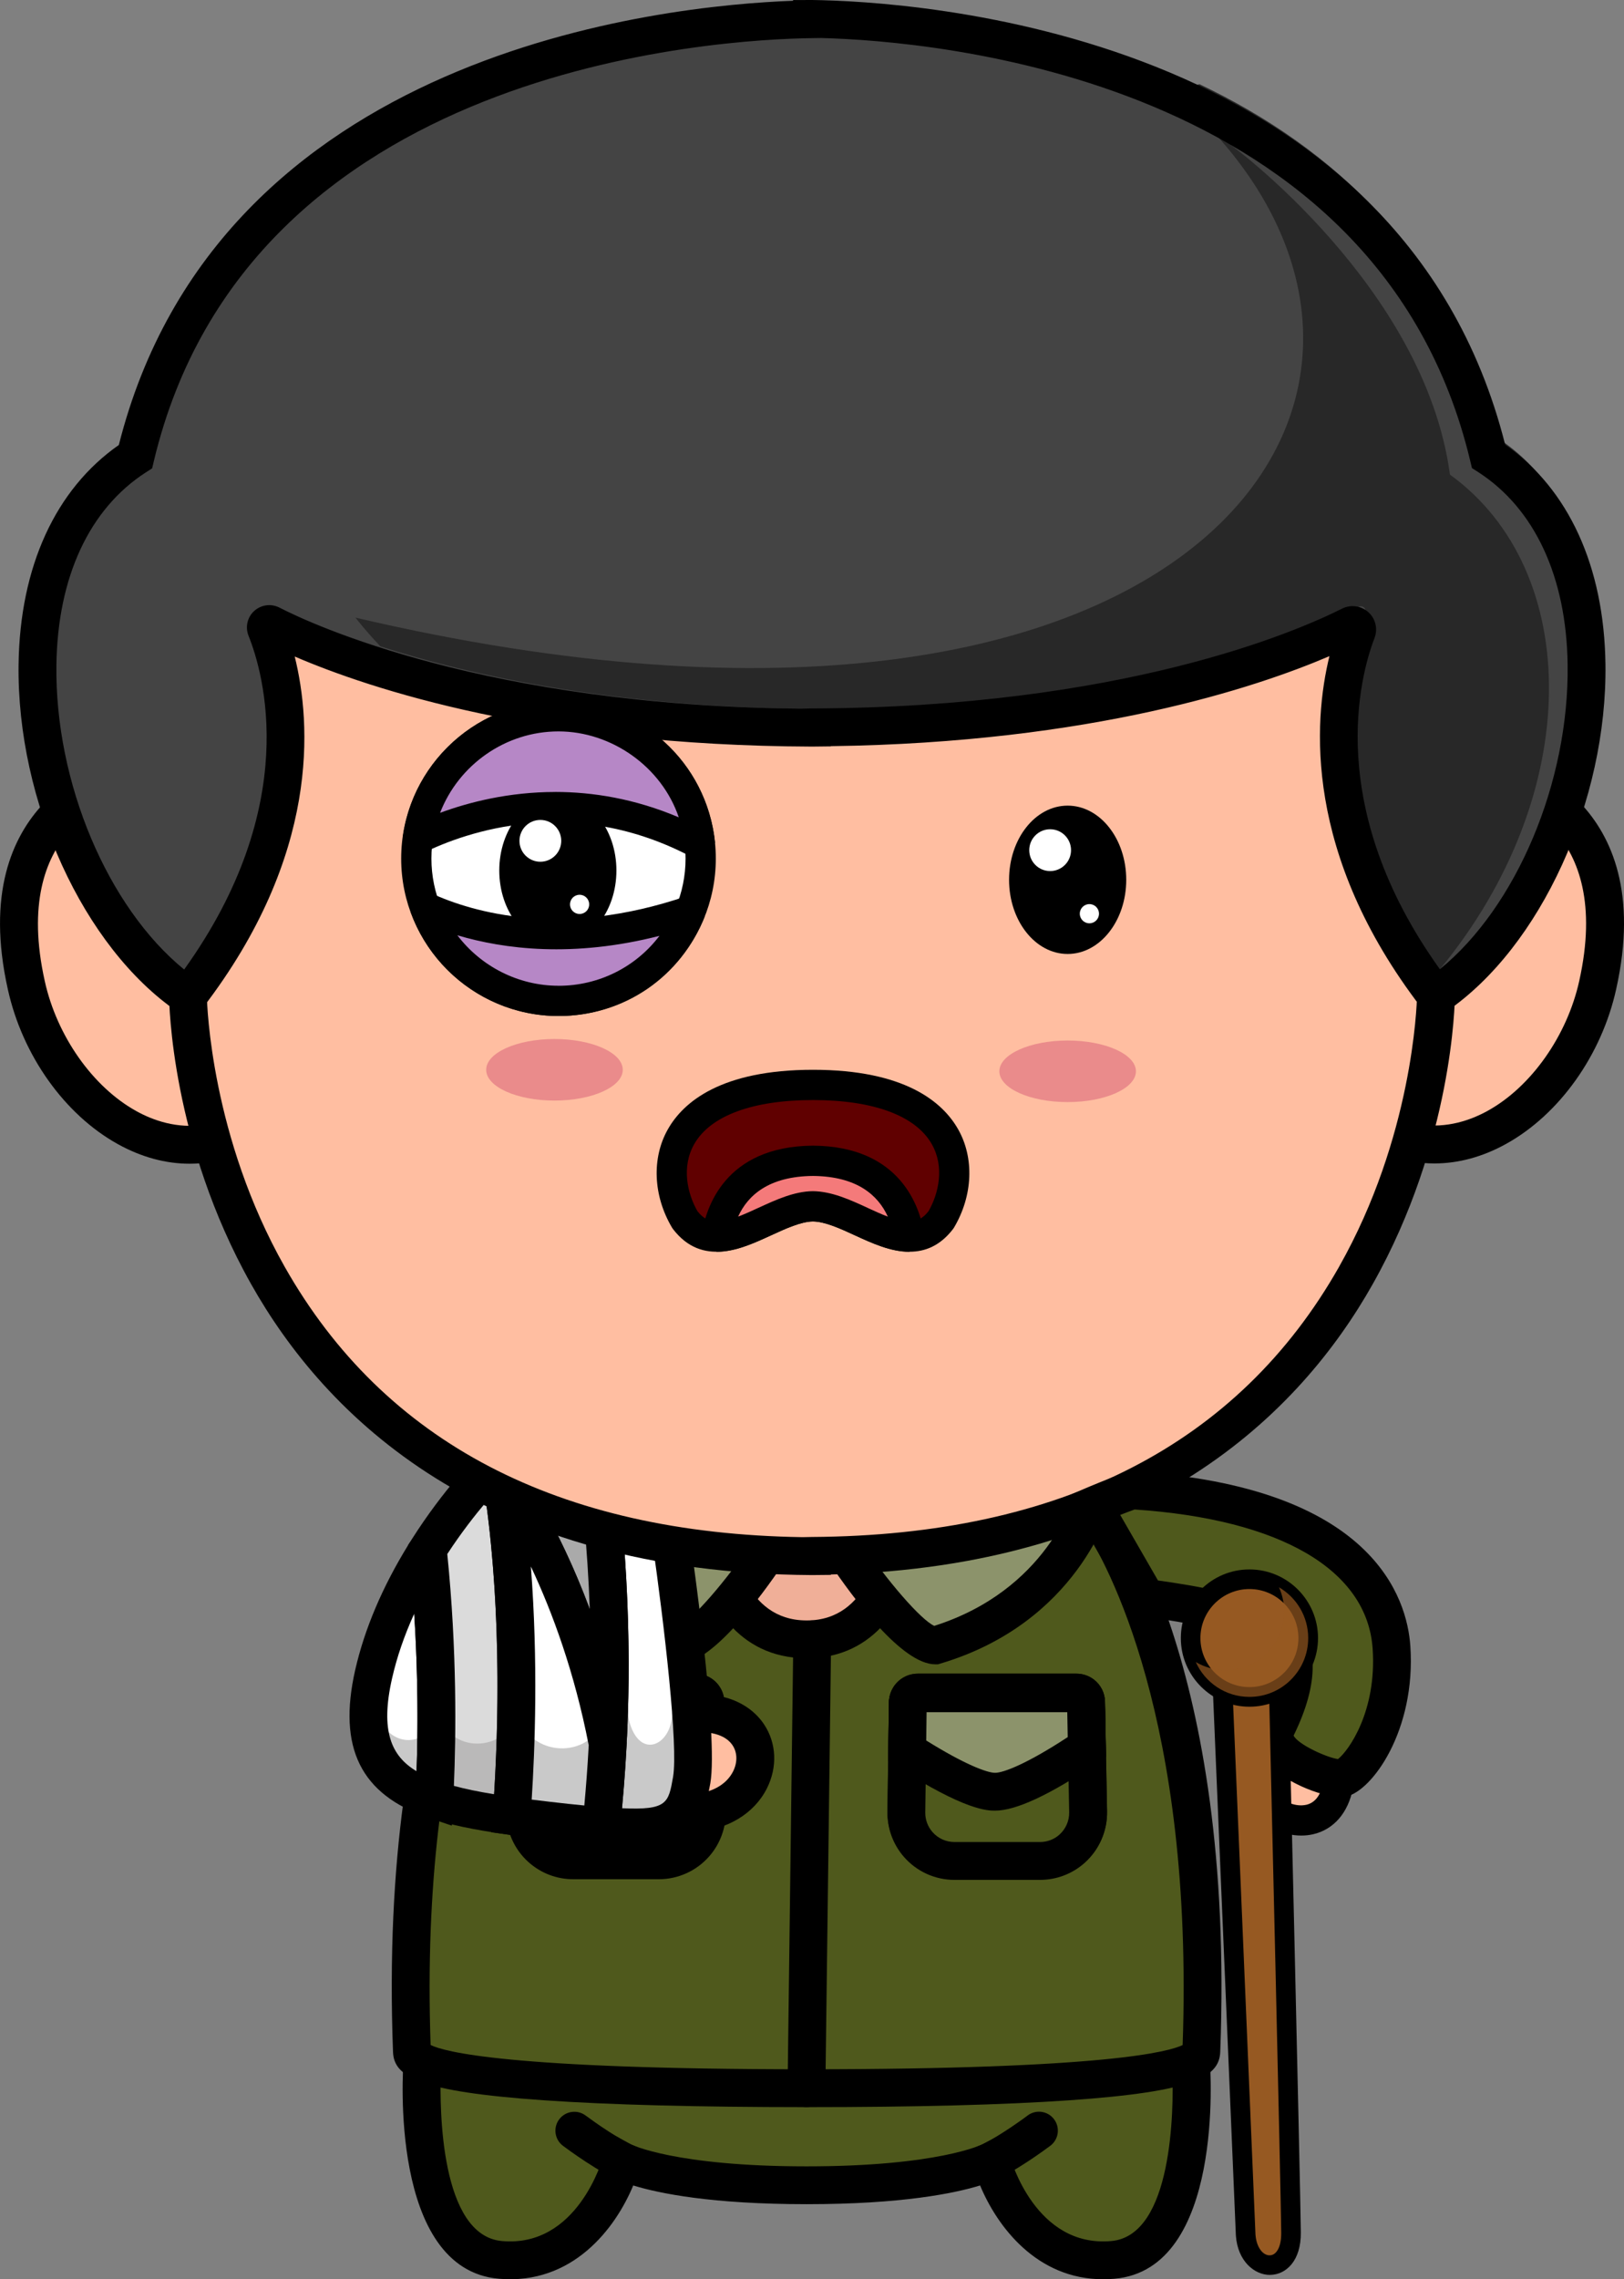 <?xml version="1.0" encoding="UTF-8"?><svg xmlns="http://www.w3.org/2000/svg" viewBox="0 0 526.29 738.15"><rect x="0" y="0" width="526.29" height="738.15" fill="#808080" stroke="none"/><defs><style>.cls-1,.cls-2,.cls-3,.cls-4,.cls-5,.cls-6,.cls-7,.cls-8,.cls-9,.cls-10,.cls-11,.cls-12,.cls-13,.cls-14,.cls-15,.cls-16,.cls-17,.cls-18,.cls-19,.cls-20{stroke-width:0px;}.cls-1,.cls-2,.cls-9{fill:#965922;}.cls-1,.cls-21{mix-blend-mode:screen;}.cls-2{opacity:.7;}.cls-2,.cls-22{mix-blend-mode:multiply;}.cls-23{isolation:isolate;}.cls-4{fill:#f47a7a;}.cls-5{fill:#606060;}.cls-6{fill:#600000;}.cls-7{fill:#4f591c;}.cls-8{fill:#282828;}.cls-10{fill:#444;}.cls-11{fill:#c9c9c9;}.cls-12{fill:#dbdbdb;}.cls-13{fill:#aaa;}.cls-14{fill:#b687c6;}.cls-15{fill:#bab9b9;}.cls-16{fill:#8c936b;}.cls-17{fill:#fff;}.cls-18{fill:#ea8b8b;}.cls-19{fill:#f0af98;}.cls-20{fill:#ffbea1;}</style></defs><g class="cls-23"><g id="Layer_2"><path class="cls-7" d="m261.35,707.72h.11s-.04,0-.06,0-.04,0-.06,0Z"/><path class="cls-7" d="m373.82,660.41h-224.82l-12.12,7.35s-4.69,61.51,25.3,64.13c29.99,2.62,39.31-32.07,39.31-32.07,0,0,14.26,7.89,59.93,7.9,45.67,0,59.93-7.9,59.93-7.9,0,0,9.32,34.69,39.31,32.07,29.99-2.62,25.3-64.13,25.3-64.13l-12.12-7.35Z"/><g class="cls-21"><path class="cls-7" d="m147.72,667.76l12.12-7.35h-10.85l-12.12,7.35s-4.69,61.51,25.3,64.13c3.12.27,6,.12,8.69-.33-27.58-5.34-23.14-63.8-23.14-63.8Z"/></g><g class="cls-22"><path class="cls-7" d="m373.82,660.41h-13.21c-.6,4.93-1.34,9.21-2.2,12.65,8.46,30.3-2.75,58.92-2.75,58.92h0c1.6.08,3.25.07,4.98-.08,29.99-2.62,25.3-64.13,25.3-64.13l-12.12-7.35Z"/></g><path class="cls-7" d="m373.82,660.41h-13.21c-.07.56-.15,1.09-.22,1.64h4.17l12.12,7.35s4.01,52.75-19.24,62.61c1.04,0,2.1-.02,3.2-.12,29.99-2.62,25.3-64.13,25.3-64.13l-12.12-7.35Z"/><path class="cls-3" d="m391.81,664.15l-16.28-9.87h-228.24l-16.28,9.87-.24,3.14c-.21,2.76-4.74,67.59,30.88,70.7,23.88,2.07,37.78-16.29,43.56-30.21,8.38,2.57,25.42,6.06,56.15,6.06h.11c30.73,0,47.77-3.5,56.15-6.06,5.48,13.18,18.26,30.37,39.88,30.37,1.2,0,2.43-.05,3.69-.16,35.62-3.11,31.08-67.94,30.88-70.7l-.24-3.14Zm-31.7,61.63c-24.46,2.17-32.53-26.35-32.86-27.55l-2.05-7.31-6.76,3.5c-.14.07-14.34,7.17-57.04,7.17-42.7,0-56.9-7.1-56.96-7.13l-6.82-3.76-2.06,7.51c-.33,1.21-8.46,29.73-32.86,27.57-20.03-1.75-20.22-42.79-19.86-54.48l7.86-4.77h221.4l7.86,4.77c.36,11.69.17,52.74-19.86,54.48Z"/><path class="cls-3" d="m205.76,695.02c-4.51-1.7-13.06-7.72-15.97-9.89-2.71-2.02-6.55-1.47-8.58,1.24-2.02,2.71-1.47,6.55,1.24,8.57,1.21.91,12.04,8.92,18.98,11.54.71.27,1.44.4,2.16.4,2.47,0,4.81-1.51,5.73-3.97,1.19-3.16-.4-6.7-3.57-7.89Z"/><path class="cls-3" d="m333.03,685.12c-4.04,3.02-11.95,8.37-15.97,9.89-3.16,1.19-4.76,4.73-3.57,7.89.93,2.45,3.26,3.97,5.73,3.97.72,0,1.45-.13,2.16-.4,6.94-2.62,17.77-10.63,18.98-11.54,2.71-2.03,3.27-5.86,1.24-8.58-2.02-2.71-5.86-3.27-8.57-1.24Z"/><path class="cls-19" d="m260.41,492.25c-18.55,0-33.6,10.3-33.6,23s15.04,23,33.6,23,33.6-10.3,33.6-23-15.04-23-33.6-23Z"/><path class="cls-7" d="m326.87,488.79l-35.81,11.76s-3.2,30.38-29.64,30.35c.02,0,.04,0,.06,0h-.11s.04,0,.06,0c-26.44.03-29.64-30.35-29.64-30.35l-35.81-11.76h-27.68s-39.58,49.76-34.78,175.54c.44,10.04,72.02,11.94,127.91,11.94,55.9,0,127.48-1.9,127.91-11.94,4.8-125.79-34.78-175.54-34.78-175.54h-27.68Z"/><path class="cls-7" d="m261.35,530.91h.11s-.04,0-.06,0-.04,0-.06,0Z"/><g class="cls-22"><path class="cls-7" d="m335.23,488.79l-3.44,3.46c33.33,64.35,33.88,151.67,26.62,180.8h0c18.37-1.81,30.73-4.56,30.91-8.72,4.8-125.79-34.78-175.54-34.78-175.54h-19.31Z"/></g><path class="cls-7" d="m335.23,488.79l-1.6,1.61h11.23s39.58,49.76,34.78,175.54c-.11,2.5-4.65,4.49-12.23,6.07,13.29-1.78,21.77-4.25,21.92-7.68,4.8-125.79-34.78-175.54-34.78-175.54h-19.31Z"/><g class="cls-21"><path class="cls-7" d="m168.28,488.79s-39.59,49.76-34.78,175.54c.14,3.32,8.08,5.74,20.62,7.51-5.27-1.42-8.36-3.13-8.45-5.18-4.8-125.79,34.78-175.54,34.78-175.54h22.6l-7.09-2.33h-27.68Z"/></g><path class="cls-3" d="m357.5,482.67h-31.61l-36.74,12.07-3.74,1.25-.44,3.91c-.12,1.02-3.02,24.89-23.52,24.89h-.09c-20.48-.02-23.38-23.87-23.5-24.87l-.42-3.94-40.51-13.3h-31.61l-1.84,2.31c-1.67,2.1-40.94,52.99-36.11,179.62.35,7.93,8.24,12.76,48.88,15.58,21.2,1.47,49.83,2.21,85.1,2.22h.11c35.26,0,63.9-.75,85.1-2.22,40.64-2.82,48.54-7.65,48.88-15.62,4.83-126.6-34.43-177.49-36.11-179.59l-1.84-2.31Zm25.77,179.62c-4.26,2.12-24.79,7.86-121.86,7.86-97.07,0-117.6-5.74-121.86-7.86-3.69-105.71,24.78-156.4,31.92-167.37h23.5l31.33,10.29c2.66,12.84,12.34,31.83,35.06,31.82h.08c22.72,0,32.41-18.98,35.06-31.82l31.34-10.29h23.5c7.17,11.01,35.62,61.7,31.92,167.37Z"/><path class="cls-3" d="m263.29,524.78h-.08c-3.35,0-6.08,2.69-6.12,6.05l-1.86,145.37c-.04,3.38,2.67,6.16,6.05,6.2h.08c3.35,0,6.08-2.69,6.12-6.05l1.86-145.37c.04-3.38-2.67-6.16-6.05-6.2Z"/><path class="cls-16" d="m219.75,532.87c8.95,0,29.48-30.57,29.48-30.57l-80.58-16.81s9.39,34.94,51.1,47.39Z"/><path class="cls-3" d="m244.15,498.88c-8.92,13.28-19.8,25.72-24.09,27.67-36.46-11.58-45.13-41.36-45.5-42.68-.89-3.26-4.25-5.18-7.5-4.31-3.27.88-5.2,4.24-4.33,7.51.42,1.56,10.79,38.4,55.26,51.67l.86.26h.9c10.63,0,26.22-20.86,34.57-33.29,1.89-2.81,1.14-6.62-1.67-8.5-2.8-1.88-6.61-1.14-8.5,1.67Z"/><path class="cls-16" d="m303.06,532.87c41.71-12.45,51.1-47.39,51.1-47.39l-80.58,16.81s20.53,30.57,29.48,30.57Z"/><path class="cls-3" d="m355.78,479.58c-3.26-.89-6.62,1.04-7.52,4.29-.35,1.28-9,31.09-45.5,42.68-4.29-1.95-15.17-14.39-24.09-27.67-1.89-2.81-5.69-3.55-8.5-1.67-2.81,1.89-3.56,5.69-1.67,8.5,8.35,12.43,23.93,33.29,34.57,33.29h.9l.86-.26c44.48-13.27,54.85-50.11,55.26-51.67.88-3.26-1.05-6.6-4.3-7.49Z"/><path class="cls-7" d="m227.2,548.72c-.52-.35-1.14-.56-1.82-.56h-51.45c-.71,0-1.36.24-1.88.64-.72.55-1.19,1.41-1.2,2.39l-.66,35.41c-.09,4.74,1.95,9.01,5.22,11.93,2.75,2.45,6.37,3.93,10.35,3.93h27.75c4.69,0,8.89-2.07,11.75-5.35,2.43-2.79,3.88-6.44,3.82-10.43l-.47-35.35c-.01-1.09-.57-2.04-1.4-2.61Z"/><g class="cls-22"><path class="cls-7" d="m227.2,548.72c-.52-.35-1.14-.56-1.82-.56h-13.12c.67.58,1.11,1.42,1.13,2.38l.47,35.35c.05,3.99-1.4,7.64-3.82,10.43-2.85,3.28-7.06,5.35-11.75,5.35h-17.43c1.54.51,3.18.8,4.89.8h27.75c4.69,0,8.89-2.07,11.75-5.35,2.43-2.79,3.88-6.44,3.82-10.43l-.47-35.35c-.01-1.09-.57-2.04-1.4-2.61Z"/></g><g class="cls-21"><path class="cls-7" d="m179.87,586.6l.66-35.41c.02-.97.49-1.84,1.2-2.39.52-.4,1.17-.64,1.88-.64h-9.68c-.71,0-1.36.24-1.88.64-.72.55-1.19,1.41-1.21,2.39l-.66,35.41c-.09,4.74,1.95,9.01,5.22,11.93,2.75,2.45,6.37,3.93,10.35,3.93h9.68c-3.98,0-7.6-1.49-10.35-3.93-3.28-2.92-5.31-7.19-5.22-11.93Z"/></g><path class="cls-3" d="m230.67,543.67c-1.56-1.07-3.39-1.63-5.28-1.63h-51.45c-2.01,0-4,.68-5.62,1.91-2.23,1.72-3.54,4.31-3.59,7.13l-.67,35.42c-.12,6.34,2.53,12.4,7.28,16.62,3.98,3.54,9.09,5.48,14.42,5.48h27.75c6.28,0,12.24-2.72,16.37-7.46,3.51-4.03,5.4-9.19,5.33-14.53l-.47-35.35c-.04-3.03-1.56-5.87-4.07-7.59Zm-10.03,49.42c-1.8,2.07-4.4,3.25-7.13,3.25h-27.75c-2.32,0-4.54-.85-6.27-2.38-2.07-1.84-3.22-4.48-3.17-7.24l.61-32.43h45.59l.43,32.48c.03,2.33-.79,4.57-2.31,6.32Zm4.75-38.8h.02-.02Z"/><path class="cls-16" d="m227.2,548.72c-.52-.35-1.14-.56-1.82-.56h-51.45c-.71,0-1.36.24-1.88.64-.72.55-1.19,1.41-1.21,2.39l-.27,14.4c7.38,5,22.34,14.46,29.73,14.46,6.84,0,20.47-8.08,28.49-13.25l-.21-15.45c-.01-1.09-.57-2.04-1.4-2.61Z"/><g class="cls-21"><path class="cls-16" d="m174.26,550.12c-.14.07-1.79,2.43-3.48,4.88l-.14,7.32,9.69,5.05.22-10.7,41.96-2.39-41.27-4.89s-6.7.58-6.99.73Z"/></g><path class="cls-3" d="m230.67,543.67c-1.56-1.07-3.39-1.63-5.28-1.63h-51.45c-2.02,0-4.02.68-5.6,1.9-2.23,1.71-3.55,4.31-3.6,7.13l-.33,17.73,2.75,1.86c15.21,10.29,26.37,15.51,33.17,15.51,2.41,0,9.73,0,31.81-14.23l2.85-1.84-.25-18.84c-.04-3.03-1.56-5.87-4.07-7.59Zm-30.35,30.25c-2.8,0-10.58-3.07-23.55-11.57l.15-8.06h45.59l.12,9.16c-12.34,7.69-19.69,10.47-22.32,10.47Z"/><path class="cls-5" d="m350.76,548.8c-.52-.4-1.17-.64-1.88-.64h-51.45c-.67,0-1.3.21-1.82.56-.83.57-1.39,1.53-1.4,2.61l-.47,35.35c-.05,3.99,1.4,7.64,3.82,10.43,2.85,3.28,7.06,5.35,11.75,5.35h27.75c3.98,0,7.6-1.49,10.35-3.93,3.28-2.92,5.31-7.19,5.22-11.93l-.66-35.41c-.02-.97-.49-1.84-1.2-2.39Z"/><path class="cls-3" d="m354.49,543.93c-1.6-1.23-3.59-1.9-5.6-1.9h-51.45c-1.89,0-3.72.57-5.28,1.63-2.51,1.72-4.03,4.55-4.07,7.59l-.47,35.35c-.07,5.35,1.82,10.51,5.33,14.53,4.13,4.74,10.09,7.45,16.37,7.45h27.75c5.33,0,10.44-1.95,14.42-5.48,4.75-4.22,7.4-10.28,7.28-16.62l-.67-35.42c-.06-2.81-1.37-5.41-3.6-7.13Zm-11.15,50.02c-1.73,1.54-3.95,2.38-6.27,2.38h-27.75c-2.73,0-5.33-1.18-7.13-3.25-1.52-1.75-2.35-4-2.32-6.32l.44-32.48h45.59l.61,32.43c.05,2.76-1.1,5.4-3.17,7.24Zm5.55-39.67h.02-.02Z"/><path class="cls-5" d="m350.76,548.8c-.52-.4-1.17-.64-1.88-.64h-51.45c-.67,0-1.3.21-1.82.56-.83.57-1.39,1.53-1.4,2.61l-.21,15.45c8.02,5.17,21.66,13.25,28.49,13.25,7.39,0,22.35-9.46,29.74-14.46l-.27-14.4c-.02-.97-.49-1.84-1.21-2.39Z"/><path class="cls-3" d="m354.49,543.94c-1.6-1.23-3.59-1.91-5.61-1.91h-51.45c-1.9,0-3.73.57-5.28,1.63-2.51,1.72-4.03,4.55-4.07,7.59l-.25,18.84,2.85,1.84c22.08,14.23,29.4,14.23,31.81,14.23,6.8,0,17.96-5.22,33.17-15.51l2.76-1.86-.33-17.73c-.06-2.81-1.37-5.41-3.6-7.12Zm-32,29.98c-2.63,0-9.99-2.78-22.32-10.47l.12-9.16h45.59s.15,8.06.15,8.06c-12.96,8.5-20.75,11.57-23.55,11.57Z"/><path class="cls-7" d="m350.75,549.02c-.52-.4-1.17-.64-1.88-.64h-51.45c-.67,0-1.3.21-1.82.56-.83.57-1.39,1.53-1.4,2.61l-.47,35.35c-.05,3.99,1.4,7.64,3.82,10.43,2.85,3.28,7.06,5.35,11.75,5.35h27.75c3.98,0,7.6-1.49,10.35-3.93,3.28-2.92,5.31-7.19,5.22-11.93l-.66-35.41c-.02-.97-.49-1.84-1.2-2.39Z"/><g class="cls-21"><path class="cls-7" d="m303.42,586.82l.66-35.41c.02-.97.49-1.84,1.2-2.39.52-.4,1.17-.64,1.88-.64h-9.68c-.71,0-1.36.24-1.88.64-.72.55-1.19,1.41-1.2,2.39l-.66,35.41c-.09,4.74,1.95,9.02,5.22,11.93,2.75,2.45,6.37,3.93,10.35,3.93h9.68c-3.98,0-7.6-1.49-10.35-3.93-3.28-2.92-5.31-7.19-5.22-11.93Z"/></g><g class="cls-22"><path class="cls-7" d="m350.76,548.95c-.52-.35-1.14-.56-1.82-.56h-13.12c.67.58,1.12,1.42,1.13,2.38l.47,35.35c.05,3.99-1.4,7.64-3.82,10.43-2.85,3.28-7.06,5.35-11.75,5.35h-17.43c1.54.51,3.18.8,4.89.8h27.75c4.69,0,8.89-2.07,11.75-5.35,2.43-2.79,3.88-6.44,3.82-10.43l-.47-35.35c-.01-1.09-.57-2.04-1.4-2.61Z"/></g><path class="cls-3" d="m354.48,544.16c-1.6-1.23-3.59-1.91-5.61-1.91h-51.45c-1.89,0-3.72.56-5.28,1.63-2.51,1.72-4.03,4.55-4.07,7.59l-.47,35.35c-.07,5.35,1.82,10.51,5.33,14.54,4.13,4.74,10.09,7.45,16.37,7.45h27.75c5.33,0,10.45-1.95,14.42-5.48,4.74-4.22,7.4-10.28,7.28-16.62l-.67-35.42c-.06-2.81-1.37-5.4-3.6-7.12Zm-11.16,50.01c-1.73,1.54-3.95,2.38-6.27,2.38h-27.75c-2.73,0-5.33-1.18-7.13-3.25-1.52-1.75-2.35-4-2.32-6.33l.44-32.48h45.59l.61,32.43c.05,2.76-1.1,5.4-3.17,7.24Zm5.55-39.67h.02-.02Z"/><path class="cls-16" d="m350.75,549.02c-.52-.4-1.17-.64-1.88-.64h-51.45c-.67,0-1.3.21-1.82.56-.83.57-1.39,1.53-1.4,2.61l-.21,15.45c8.02,5.17,21.66,13.25,28.49,13.25,7.39,0,22.35-9.46,29.74-14.46l-.27-14.4c-.02-.97-.49-1.84-1.2-2.39Z"/><g class="cls-21"><path class="cls-16" d="m297.81,550.35c-.14.07-1.79,2.43-3.48,4.88l-.14,7.32,9.69,5.05.22-10.7,41.96-2.39-41.27-4.89s-6.7.58-6.99.73Z"/></g><path class="cls-3" d="m354.48,544.16c-1.6-1.23-3.59-1.91-5.61-1.91h-51.45c-1.9,0-3.73.57-5.28,1.63-2.51,1.72-4.03,4.55-4.07,7.59l-.25,18.85,2.85,1.84c22.09,14.23,29.41,14.23,31.81,14.23,6.8,0,17.96-5.22,33.17-15.51l2.75-1.86-.33-17.73c-.06-2.81-1.37-5.41-3.6-7.12Zm-32,29.98c-2.63,0-9.98-2.78-22.32-10.47l.12-9.16h45.59l.15,8.06c-12.96,8.5-20.74,11.57-23.55,11.57Z"/><path class="cls-17" d="m138.11,503.16c-.21,0-.42.1-.55.32-6.69,10.82-13.17,24.14-16.48,38.75-5.46,24.07,2.46,34.77,19.65,40.62.85-15.74,1.56-45.13-1.89-79.05-.04-.4-.39-.64-.73-.63Z"/><path class="cls-11" d="m123.7,558.39l-4.11,1.1c1.24,12.4,8.78,19.15,21.14,23.36.35-6.54.68-15.47.69-26.08-2.19,6.65-11.56,10.38-17.72,1.62Z"/><path class="cls-3" d="m137.97,497.04c-2.3.05-4.41,1.26-5.62,3.22-8.42,13.64-14.22,27.3-17.25,40.61-5.7,25.16,1.81,40.34,23.66,47.77l7.66,2.61.43-8.08c.8-14.93,1.62-45.18-1.92-80-.36-3.53-3.46-6.19-6.96-6.14Zm-2.97,76.59c-8.18-4.89-11.82-12.98-7.95-30.05,1.56-6.88,3.96-13.89,7.19-20.98,1.31,20.58,1.18,38.52.76,51.03Z"/><path class="cls-12" d="m159.08,475.62s-10.28,10.13-20.45,26.16c3.69,34.77,2.97,65.02,2.1,81.07,6.93,2.36,15.36,3.94,25.04,5.27,1.48-19.21,3.88-66.41-3.51-111.44l-3.18-1.06Z"/><path class="cls-15" d="m141.76,555.48c-.08.44-.19.87-.33,1.3-.02,10.6-.34,19.54-.69,26.08,6.93,2.36,15.36,3.94,25.04,5.27.57-7.35,1.27-18.8,1.5-32.65h0c-2.73,10.77-19.88,13.67-25.52,0Z"/><path class="cls-3" d="m167.71,472.03l-10.26-3.41-2.67,2.63c-.44.43-10.89,10.81-21.32,27.24l-1.15,1.8.22,2.13c3.69,34.77,2.89,65.11,2.08,80.09l-.25,4.63,4.39,1.5c6.58,2.24,14.65,3.95,26.17,5.54l6.45.89.5-6.49c1.44-18.63,3.97-66.94-3.58-112.91l-.6-3.65Zm-7.58,109.05c-5.14-.84-9.39-1.72-13.04-2.71.69-16.14,1.04-43.75-2.14-75.09,4.6-7.03,9.15-12.8,12.58-16.84,5.06,37.26,3.85,74.81,2.6,94.64Z"/><path class="cls-20" d="m224.6,554.89v32.29c25.96-1.5,27.77-34.04,0-32.29Z"/><path class="cls-3" d="m224.22,548.78l.77,12.23c5.98-.37,10.37,1.13,12.42,4.23,1.57,2.36,1.63,5.52.17,8.43-2.17,4.34-7.03,7.03-13.33,7.4l.71,12.23c10.64-.62,19.45-5.9,23.58-14.14,3.45-6.88,3.11-14.62-.91-20.68-2.65-4.01-9.22-10.57-23.41-9.7Z"/><path class="cls-17" d="m194.95,487.53c5.03,49.99,1.68,85.83-.07,103.8,24.72,1.82,27.08-2.22,29.27-14.82,2.62-15.07-7.21-81.67-7.21-81.67l-22-7.31Z"/><path class="cls-11" d="m217.8,554.51c.19,10.97-11.4,16.4-14.33.97l-6.14.27c-.52,15.36-1.64,27.37-2.44,35.59,24.72,1.82,27.08-2.22,29.27-14.82.5-2.87.54-7.6.3-13.38-1.89-3.31-4.09-6.29-6.66-8.63Z"/><path class="cls-3" d="m222.46,490.21l-34.55-11.47.95,9.41c5.03,49.97,1.59,85.51-.07,102.6l-.61,6.24,6.25.46c3.64.27,6.9.41,9.84.41,17.52,0,23.29-5.17,25.92-20.3,2.71-15.59-6.16-76.7-7.18-83.62l-.55-3.73Zm-4.34,85.25c-1.48,8.5-1.91,10.81-16.54,10.15,1.63-17.84,3.74-48.39.33-89.31l9.52,3.16c3.81,26.53,8.41,66.13,6.69,76Z"/><path class="cls-13" d="m163.09,476.95c-.33.44-.33.43-.66.88,8.86,13.08,25.36,41.78,33.97,84.2.02.1.07.18.14.22.2.15.53.07.54-.24.89-19.08.93-44.16-2.13-74.48l-31.86-10.58Z"/><path class="cls-3" d="m200.65,482.97l-35.63-11.83-4.2-1.35-5.91,7.85,2.45,3.62c8.75,12.91,24.67,40.74,33.05,82.05.34,1.56,1.23,2.95,2.48,3.86,1.14.84,2.5,1.28,3.86,1.28.94,0,1.89-.21,2.78-.63,2.15-1.02,3.56-3.14,3.67-5.53,1.14-24.51.42-49.88-2.15-75.38l-.4-3.95Zm-25.02,4.6l13.61,4.52c.91,9.74,1.54,19.44,1.89,29.08-5.07-13.65-10.59-24.89-15.5-33.6Z"/><path class="cls-17" d="m165.77,588.12c3.78.52,7.73,1.01,11.87,1.49,6.72.79,12.4,1.36,17.24,1.72.63-6.54,1.48-15.46,2.06-26.54-8.43-43.92-25.44-73.57-34.5-86.94,7.16,44.68,4.8,91.23,3.33,110.27Z"/><path class="cls-11" d="m167.27,555.48s0,0,0,0c-.23,13.85-.93,25.29-1.5,32.64,3.78.52,7.73,1.01,11.87,1.49,6.72.79,12.4,1.36,17.24,1.72.63-6.54,1.48-15.46,2.06-26.54-.53-2.78-1.1-5.5-1.7-8.16-2.54,11.73-21.89,14.21-27.97-1.16Z"/><path class="cls-3" d="m167.52,474.42l-15.5-22.89,4.37,27.29c7.11,44.36,4.65,90.89,3.27,108.83l-.45,5.75,5.72.79c3.81.53,7.81,1.02,12,1.51,7.06.83,12.78,1.4,17.5,1.75l5.97.44.58-5.96c.71-7.29,1.51-15.97,2.08-26.82l.04-.74-.14-.73c-8.59-44.78-25.9-75.12-35.44-89.22Zm21.84,110.3c-3.24-.31-6.88-.7-11-1.18-2.07-.24-4.09-.49-6.06-.73,1.05-16.11,2.13-44.64-.26-75.49,6.97,14.78,14.12,34.17,18.75,57.91-.4,7.45-.92,13.87-1.43,19.5Z"/><path class="cls-20" d="m69.81,299.58l-32.03-47.17s-41.93,9.9-29.26,66.68c7.13,32.32,36.83,59.69,65.37,49.5-9.03-29.7-4.08-69.01-4.08-69.01Z"/><g class="cls-21"><path class="cls-20" d="m20.64,317.56c-8.52-38.18,7.65-55.15,19.15-62.18l-2.02-2.97s-41.93,9.9-29.26,66.68c6.98,31.62,35.56,58.48,63.52,50.08-23.66-1.01-45.43-24.57-51.39-51.61Z"/></g><path class="cls-3" d="m75.89,300.34c.42-3.36-1.96-6.42-5.32-6.84-3.36-.42-6.42,1.96-6.84,5.31-.19,1.55-4.4,35.95,2.64,65.41-8.98,1.45-16.84-1.41-22.21-4.39-14.09-7.79-25.73-24.31-29.65-42.08-11.12-49.86,23.22-59.02,24.72-59.39,3.28-.79,5.3-4.08,4.52-7.36-.78-3.3-4.08-5.33-7.37-4.56-.48.11-47.66,12.01-33.84,73.96,4.71,21.37,18.39,40.59,35.68,50.15,7.61,4.21,15.46,6.33,23.23,6.33,4.9,0,9.76-.84,14.5-2.54l5.5-1.96-1.7-5.59c-8.53-28.06-3.91-66.08-3.86-66.46Z"/><path class="cls-20" d="m488.51,252.31l-32.03,47.17s4.95,39.31-4.08,69.01c28.53,10.19,58.23-17.18,65.37-49.5,12.67-56.78-29.26-66.68-29.26-66.68Z"/><g class="cls-22"><path class="cls-20" d="m488.51,252.31l-32.03,47.17s4.95,39.31-4.08,69.01c28.53,10.19,58.23-17.18,65.37-49.5,12.67-56.78-29.26-66.68-29.26-66.68Z"/></g><path class="cls-3" d="m489.92,246.35c-3.28-.77-6.55,1.25-7.35,4.52-.79,3.28,1.23,6.58,4.5,7.39,1.47.37,35.85,9.51,24.72,59.4-3.92,17.76-15.56,34.28-29.65,42.07-5.38,2.98-13.26,5.84-22.21,4.39,7.03-29.47,2.83-63.86,2.64-65.41-.42-3.36-3.49-5.73-6.84-5.31-3.36.42-5.74,3.48-5.32,6.84.05.38,4.67,38.4-3.86,66.46l-1.7,5.59,5.5,1.96c4.74,1.69,9.6,2.54,14.5,2.54,7.77,0,15.62-2.12,23.23-6.33,17.29-9.57,30.97-28.78,35.68-50.14,13.82-61.97-33.36-73.86-33.84-73.97Z"/><path class="cls-20" d="m263.15,187.09v.1l-193.92-2.91-8.3,138.31s1.31,180.23,202.22,181.4v-.1c200.91-1.16,202.22-181.4,202.22-181.4l-8.3-138.31-193.92,2.91Z"/><g class="cls-22"><path class="cls-20" d="m263.15,187.09v.1l-76.58-1.15-91.06,26.58s144.06,85.52,335.32-.13c-17.87,65.54,16.49,98.69-12.7,179.73-29.19,81.04-95.71,102.16-172.29,104.7,7.22,2.38,14.31,4.68,21.26,6.88,196.95-3.51,198.27-181.32,198.27-181.32l-8.3-138.31-193.92,2.91Z"/></g><g class="cls-21"><path class="cls-20" d="m74.97,311.48l-13.44.98-.61,10.12s1.24,168.64,183.17,180.71c4.05-1.68,8.16-3.47,12.38-5.47-182.53-3.25-181.51-186.34-181.51-186.34Z"/></g><path class="cls-3" d="m263.05,180.96l-2.06.06-197.53-2.97-8.65,144.15v.21s-.01.21-.01.21c.01,1.9.64,47.17,26.56,93.22,24.01,42.66,75.03,93.64,181.75,94.26l6.16-.06v-.13c102.58-2.49,152.12-52.33,175.66-94.17,25.92-46.05,26.54-91.32,26.56-93.22v-.21s-8.66-144.36-8.66-144.36l-199.78,3Zm170.96,229.2c-32.65,57.66-90.15,87.13-170.91,87.6l-3,.06c-79.15-1.19-135.6-30.64-167.84-87.56-23.75-41.92-25.15-84.45-25.22-87.54l7.93-132.22,194.28,2.92v-.28l182.03-2.73,7.93,132.22c-.07,3.13-1.48,45.64-25.22,87.55Z"/><path class="cls-10" d="m482.4,147.78C453.57,27.24,319.92,6.85,263.15,6.13v.1c-56.78.73-190.43,21.11-219.25,141.65-54.16,34.94-32.76,140.64,17.03,174.7,44.92-58.51,30.13-106.91,25.3-118.97-.19-.48-.03-.95.3-1.24.32-.27.78-.37,1.23-.14,12.95,6.66,70.83,33.05,175.39,33.43v-.1c102.39-.37,160.02-25.69,174.53-32.99.63-.32,1.29-.15,1.71.26.39.38.57.96.34,1.56-5.14,13.39-18.25,60.91,25.64,118.08,49.79-34.07,71.19-139.76,17.03-174.7Z"/><g class="cls-21"><path class="cls-10" d="m263.15,6.13v.1c-56.78.73-190.43,21.11-219.25,141.65-49.87,32.18-35.65,124.32,5.8,165.3,3.24.32,6.54.6,9.98.82-38.67-47.31-46.77-136.53,1.25-158.26C101.87-21.73,343.51,24.03,343.51,24.03l-6.14-8.01c-28.74-7.3-55.61-9.65-74.23-9.89Z"/></g><path class="cls-8" d="m485.1,141.73c-14.11-59.02-53.36-94.02-96.4-114.47l-8.62,2.76c104.99,90.29,13.33,235.18-264.9,170,2.45,3.11,5.16,6.21,8.07,9.3,29.25,9.46,76.62,20.05,142.59,20.29v-.1c102.39-.37,160.02-25.69,174.53-32.99.63-.32,1.29-.15,1.71.26.39.38.57.96.34,1.56-5.14,13.39-18.25,60.91,25.64,118.08,49.79-34.07,71.19-139.76,17.03-174.7Z"/><path class="cls-10" d="m482.4,147.78c-11.37-47.55-39.05-79.5-71.89-100.82h-11.6s62.82,45.89,70.97,106.74c43.09,31.15,43.57,103.47-3.26,160.2,1.89,1.16,3.88,2.13,5.93,2.95,44.53-38.8,61.32-135.86,9.85-169.07Z"/><path class="cls-3" d="m487.78,144.02C453.76,9.29,294.89.41,263.22,0l-6.21.02v.23C214.96,1.79,70.73,16.5,38.51,144.11c-20.55,14.36-32.06,39.47-32.49,71.05-.6,44.36,21.04,91.66,51.45,112.47l4.79,3.28,3.53-4.6c37.92-49.39,35.1-92.05,29.72-113.69,24.45,10.51,79.67,28.85,167.62,29.17l6.15-.07v-.07c84.54-1.13,138.09-19.1,161.55-29.15-5.22,21.26-8.28,64.27,29.68,113.72l3.53,4.6,4.79-3.28c30.41-20.81,52.05-68.11,51.45-112.47-.43-31.58-11.94-56.7-32.49-71.05Zm-21.16,169.88c-37.62-52.44-25.83-95.18-21.17-107.31,1.08-2.83.38-6.02-1.79-8.13-2.33-2.26-5.83-2.81-8.74-1.35-14.88,7.49-71.26,31.97-171.79,32.33l-3.68.07c-102.05-1-158.5-27.39-168.89-32.73-2.62-1.34-5.76-.98-8.03.95-2.34,2.01-3.14,5.29-1.99,8.16,4.87,12.12,17.31,54.93-20.86,108.1-24.76-20.16-41.92-60.49-41.4-98.67.39-28.38,10.66-50.51,28.95-62.31l2.07-1.33.57-2.39C80.49,21.16,232.97,12.74,263.22,12.35l2.9-.04c36.26.94,180.59,12.61,210.32,136.89l.57,2.39,2.07,1.33c18.28,11.8,28.56,33.92,28.94,62.31.52,38.17-16.64,78.5-41.4,98.66Z"/><g class="cls-21"><path class="cls-10" d="m109.49,80.81c-10.46,12.9-14.97,26.57-10.09,30.53,4.88,3.96,17.32-3.3,27.77-16.2,10.46-12.9,14.97-26.57,10.09-30.53-4.88-3.96-17.32,3.3-27.77,16.2Z"/><path class="cls-10" d="m93.59,118.49c-3.43-2.78-8.46-2.25-11.24,1.18-2.78,3.43-2.25,8.46,1.18,11.24,3.43,2.78,8.46,2.25,11.24-1.18,2.78-3.43,2.25-8.46-1.18-11.24Z"/></g><ellipse class="cls-18" cx="179.69" cy="346.46" rx="22.13" ry="9.97"/><path class="cls-18" d="m345.99,336.98c-12.22,0-22.13,4.47-22.13,9.97s9.91,9.97,22.13,9.97,22.13-4.46,22.13-9.97-9.91-9.97-22.13-9.97Z"/><path class="cls-6" d="m263.47,351.37c-47.02,0-51.32,27.08-41.49,43.68,11.06,14.41,27.66-4.22,41.49-4.37,13.83.15,30.43,18.78,41.49,4.37,9.83-16.6,5.53-43.68-41.49-43.68Z"/><path class="cls-3" d="m263.47,346.46c-29.8,0-42.01,10.45-47,19.21-5.32,9.33-4.82,21.54,1.29,31.87l.33.49c9.45,12.31,22.35,6.39,31.77,2.06,4.76-2.19,9.68-4.45,13.61-4.51,3.94.06,8.86,2.32,13.61,4.51,5.22,2.4,11.51,5.29,17.7,5.29,4.97,0,9.86-1.87,14.07-7.35l.33-.49c6.11-10.33,6.61-22.54,1.29-31.87-4.99-8.76-17.21-19.21-47-19.21Zm37.43,45.82c-4.22,5.29-9.07,3.79-19.72-1.1-5.71-2.63-11.62-5.34-17.66-5.41h-.1c-6.04.06-11.94,2.78-17.66,5.41-10.65,4.89-15.49,6.4-19.72,1.1-3.3-5.73-5.27-14.37-1.06-21.76,5.24-9.19,18.91-14.26,38.49-14.26s33.24,5.06,38.49,14.26c4.21,7.39,2.24,16.03-1.06,21.76Z"/><path class="cls-4" d="m263.47,375.94c-24.01.18-29.83,15.7-31.21,24.56,9.76.05,21.2-9.72,31.21-9.83,10,.11,21.45,9.87,31.21,9.83-1.37-8.87-7.2-24.38-31.21-24.56Z"/><path class="cls-3" d="m263.5,371.03h-.08c-28.53.22-34.69,20.16-36.01,28.72l4.82,5.65h.1c5.94,0,11.83-2.7,17.52-5.32,4.78-2.19,9.72-4.47,13.56-4.51,3.95.04,8.89,2.31,13.67,4.51,5.69,2.62,11.58,5.32,17.52,5.32h.1l4.82-5.65c-1.32-8.56-7.48-28.5-36.01-28.72Zm17.67,20.14c-5.71-2.62-11.62-5.34-17.76-5.4-6.03.06-11.94,2.78-17.65,5.4-2.19,1.01-4.42,2.03-6.56,2.84,3.15-6.93,9.98-13.05,24.26-13.17,14.28.12,21.11,6.25,24.26,13.18-2.14-.81-4.36-1.83-6.56-2.84Z"/><path class="cls-20" d="m410.58,584.41c4.7,6.44,20.09,9.28,23.04-6.22l-20.08-11.91c-4.69,2.4-7.65,11.69-2.96,18.13Z"/><path class="cls-3" d="m423.28,584.5c-3.35.74-7.28-.97-8.74-2.98-1.9-2.61-1.45-5.67-1.16-6.87.56-2.33,1.73-3.68,2.39-4.01l-4.46-8.73c-3.54,1.81-6.33,5.72-7.46,10.47-1.27,5.32-.26,10.75,2.78,14.91,3.22,4.42,9.24,7.17,15.06,7.17,1.27,0,2.53-.13,3.75-.4,6.75-1.51,11.49-6.97,13.01-14.96l-9.63-1.83c-.79,4.15-2.65,6.58-5.52,7.23Z"/><path class="cls-7" d="m366.85,482.67c-5.17,1.74-12.64,4.95-12.64,4.95l17.26,29.92s34.69,4.19,43.21,11.26c8.52,7.07,3.28,22.04-1.09,30.85-4.37,8.8,17.25,17.01,21.4,16.18,4.15-.83,17.69-16.77,15.94-42.32-1.75-25.55-26.42-47.3-84.08-50.84Z"/><g class="cls-22"><path class="cls-7" d="m366.85,482.67c-5.17,1.74-12.64,4.95-12.64,4.95l17.26,29.92s34.69,4.19,43.21,11.26c8.52,7.07,3.28,22.04-1.09,30.85-4.37,8.8,17.25,17.01,21.4,16.18,4.15-.83,17.69-16.77,15.94-42.32-1.75-25.55-26.42-47.3-84.08-50.84Z"/></g><path class="cls-7" d="m366.85,482.67c-5.17,1.74-12.64,4.95-12.64,4.95l3.2,5.54c1.42-.54,2.85-1.07,4.14-1.5,57.65,3.54,78.3,20.22,80.05,45.77,1,14.59-7.34,27.65-15.45,36.34,3.84,1.54,7.4,2.35,8.85,2.06,4.15-.83,17.69-16.77,15.94-42.32-1.75-25.55-26.42-47.3-84.08-50.84Z"/><path class="cls-3" d="m367.23,476.55l-1.2-.07-1.13.38c-5.34,1.8-12.79,4.99-13.1,5.12l-6.33,2.72,22.23,38.55,3.04.37c13.67,1.65,35.12,5.81,40.03,9.89,4.67,3.88,1.69,14.64-2.67,23.41-2.07,4.16-1.47,8.88,1.64,12.94,5.3,6.92,18.41,12.11,24.83,12.11.6,0,1.14-.05,1.62-.14,8.41-1.67,22.72-21.45,20.86-48.74-1.05-15.41-11.91-51.75-89.81-56.53Zm66.36,93.14c-3.9-.57-13.04-4.83-14.37-7.61,8.44-17.17,8.23-30.66-.62-38-8.33-6.91-33.41-10.89-43.33-12.23l-12.24-21.23c1.54-.61,3.18-1.23,4.67-1.76,47.29,3.15,75.38,19.54,77.13,45.06,1.39,20.26-7.78,33.08-11.23,35.77Z"/><path class="cls-9" d="m396.12,544.46l7.57,179.33c.87,12.52,14.85,13.83,14.7-.73-.15-14.56-4.04-179.18-4.04-179.18l-18.23.58Z"/><path class="cls-1" d="m414.35,543.88l-18.23.58,7.57,179.33c.54,7.76,6.11,11.2,10.24,9.24-1.25-1.64-3.1-3.68-3.3-6.56l-6.64-179.53,10.43-.33c-.04-1.76-.06-2.72-.06-2.72Z"/><path class="cls-3" d="m411.55,736.75c-4.98,0-10.45-4.39-11.04-12.75l-7.71-182.62,24.64-.79.08,3.2c.04,1.64,3.9,164.81,4.04,179.22.09,9.21-4.79,13.53-9.68,13.72-.11,0-.22,0-.34,0Zm-12.12-189.22l7.43,176.12c.3,4.29,2.55,6.94,4.77,6.74,1.82-.07,3.63-2.36,3.58-7.31-.13-13.24-3.42-152.87-3.96-175.93l-11.82.38Z"/><path class="cls-9" d="m404.91,511.45c-10.52,0-19.05,8.53-19.05,19.05s8.53,19.05,19.05,19.05,19.05-8.53,19.05-19.05-8.53-19.05-19.05-19.05Z"/><path class="cls-1" d="m385.85,530.5c0,8.27,5.28,15.29,12.64,17.92-3.29-3.42-5.33-8.07-5.33-13.19,0-10.52,8.53-19.05,19.05-19.05,2.25,0,4.4.41,6.41,1.13-3.47-3.61-8.33-5.86-13.73-5.86-10.52,0-19.05,8.53-19.05,19.05Z"/><path class="cls-3" d="m404.9,552.73c-12.26,0-22.23-9.97-22.23-22.23s9.97-22.23,22.23-22.23,22.23,9.97,22.23,22.23-9.97,22.23-22.23,22.23Zm0-38.11c-8.76,0-15.88,7.12-15.88,15.88s7.12,15.88,15.88,15.88,15.88-7.12,15.88-15.88-7.12-15.88-15.88-15.88Z"/><path class="cls-2" d="m414.48,514.05c1.06,2.38,1.67,5,1.67,7.77,0,10.52-8.53,19.05-19.05,19.05-3.5,0-6.76-.96-9.58-2.6,2.97,6.64,9.63,11.28,17.38,11.28,10.52,0,19.05-8.53,19.05-19.05,0-7.03-3.81-13.15-9.48-16.45Z"/><path class="cls-17" d="m180.99,231.99c-25.45,0-46.08,20.63-46.08,46.08s20.63,46.08,46.08,46.08,46.08-20.63,46.08-46.08-20.63-46.08-46.08-46.08Z"/><path class="cls-3" d="m180.99,227.08c-28.11,0-50.98,22.87-50.98,50.98s22.87,50.98,50.98,50.98,50.98-22.87,50.98-50.98-22.87-50.98-50.98-50.98Zm0,92.15c-22.71,0-41.18-18.47-41.18-41.18s18.47-41.18,41.18-41.18,41.18,18.47,41.18,41.18-18.47,41.18-41.18,41.18Z"/><path class="cls-14" d="m180.99,231.99c-23.26,0-42.44,17.25-45.58,39.65,14.21-6.91,50.71-19.98,91.42,1.8-2.32-23.27-21.96-41.44-45.84-41.44Z"/><path class="cls-3" d="m180.99,227.08c-25.25,0-46.93,18.86-50.43,43.87l7,5.09c13.2-6.41,48.08-19.09,86.97,1.71l7.19-4.81c-2.61-26.14-24.42-45.86-50.72-45.86Zm-1.09,29.41c-15.1,0-28,3.33-37.28,6.75,6.01-15.52,21.17-26.37,38.37-26.37s33.44,11.46,38.98,27.83c-14.28-6.05-27.89-8.22-40.07-8.22Z"/><path class="cls-14" d="m137.72,293.77c6.43,17.7,23.35,30.37,43.27,30.37s36.1-12.11,42.84-29.2c-41.87,14.23-72.16,5.2-86.12-1.17Z"/><path class="cls-3" d="m139.76,289.31l-6.64,6.13c7.3,20.1,26.54,33.6,47.88,33.6s39.66-12.68,47.4-32.3l-6.14-6.44c-40.08,13.62-68.89,5.23-82.5-.99Zm41.24,29.93c-13.05,0-25.13-6.26-32.78-16.34,15.11,4.49,37.45,7.35,65.49.18-7.64,10.07-19.59,16.17-32.71,16.17Z"/><path class="cls-3" d="m180.78,257.9c-10.48,0-18.98,10.75-18.98,24.02s8.5,24.02,18.98,24.02,18.98-10.75,18.98-24.02-8.5-24.02-18.98-24.02Z"/><path class="cls-17" d="m175.11,265.54c-3.74,0-6.77,3.03-6.77,6.77s3.03,6.77,6.77,6.77,6.77-3.03,6.77-6.77-3.03-6.77-6.77-6.77Z"/><path class="cls-17" d="m187.83,289.78c-1.72,0-3.11,1.39-3.11,3.11s1.39,3.11,3.11,3.11,3.11-1.39,3.11-3.11-1.39-3.11-3.11-3.11Z"/><path class="cls-3" d="m345.99,260.91c-10.48,0-18.98,10.75-18.98,24.02s8.5,24.02,18.98,24.02,18.99-10.75,18.99-24.02-8.5-24.02-18.99-24.02Z"/><path class="cls-17" d="m340.32,268.56c-3.74,0-6.77,3.03-6.77,6.77s3.03,6.77,6.77,6.77,6.77-3.03,6.77-6.77-3.03-6.77-6.77-6.77Z"/><path class="cls-17" d="m353.04,292.8c-1.72,0-3.11,1.39-3.11,3.11s1.39,3.11,3.11,3.11,3.11-1.39,3.11-3.11-1.39-3.11-3.11-3.11Z"/></g></g></svg>